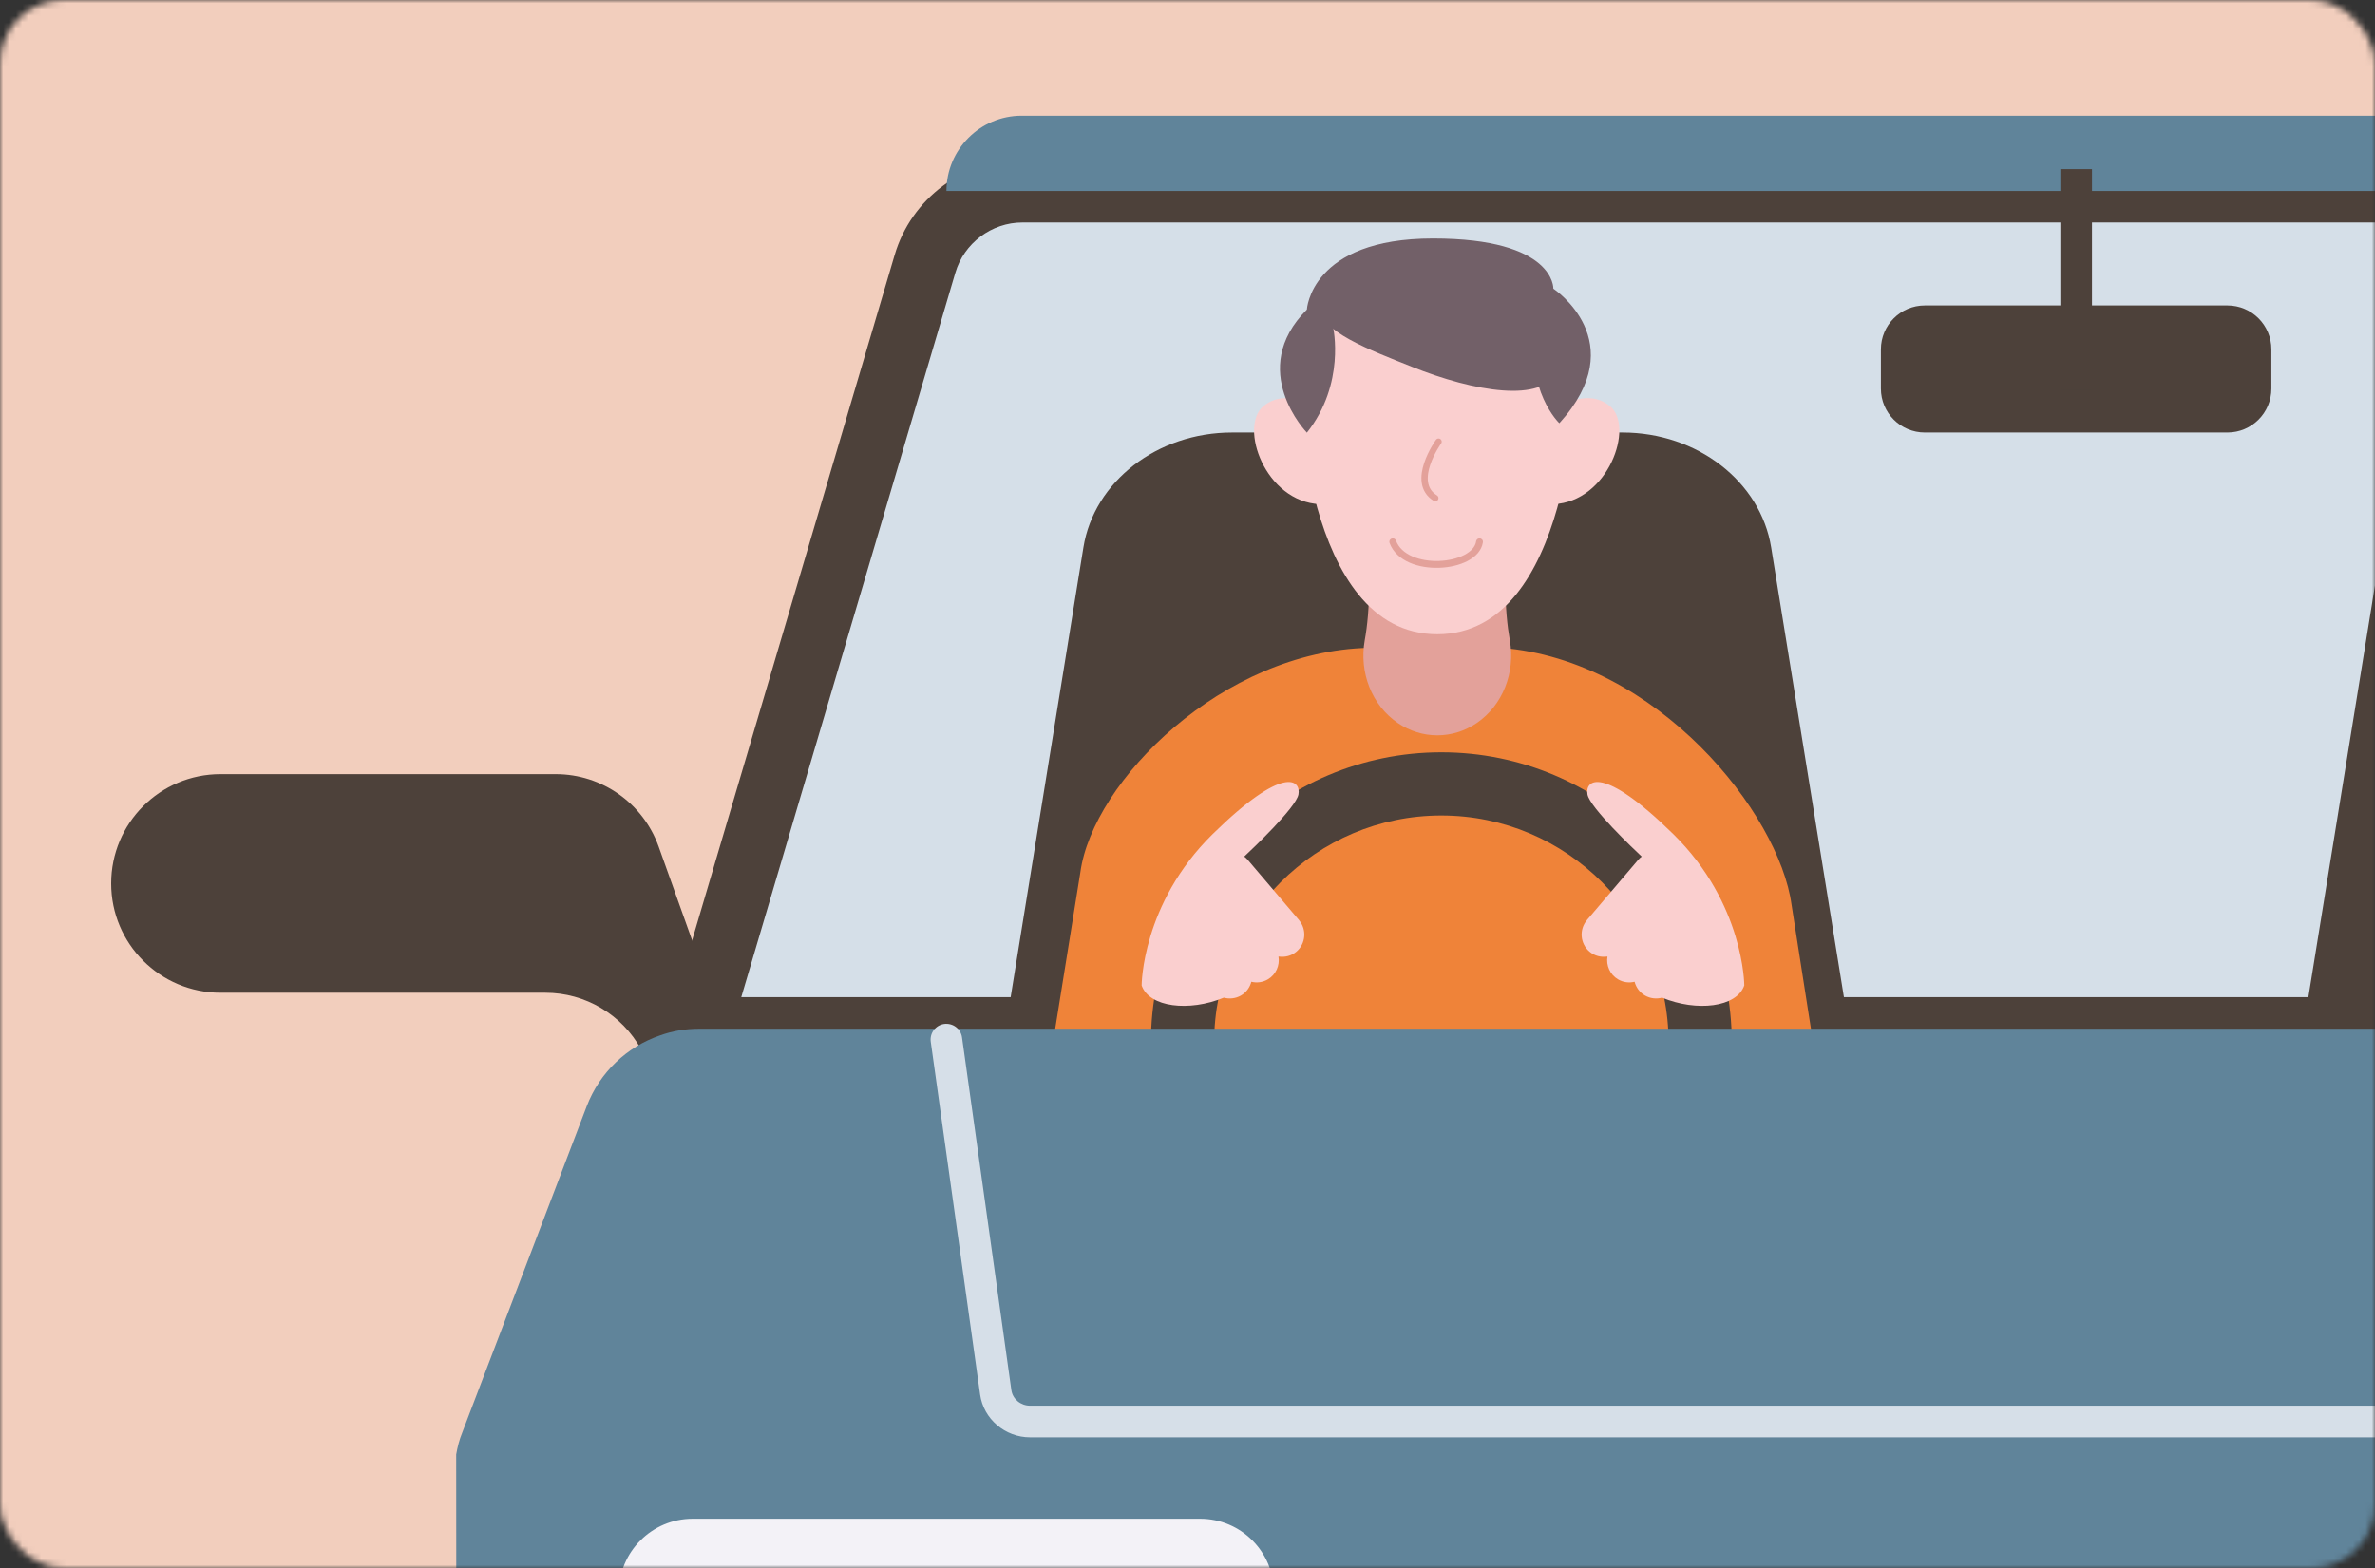<svg fill="none" height="247" viewBox="0 0 374 247" width="374" xmlns="http://www.w3.org/2000/svg" xmlns:xlink="http://www.w3.org/1999/xlink"><rect x="0" y="0" width="374" height="247" fill="#333333" stroke="none"/><mask id="a" height="247" maskUnits="userSpaceOnUse" width="374" x="0" y="0"><rect fill="#d9d9d9" height="247" rx="10" width="374"/></mask><g mask="url(#a)"><path d="m720-104h-824v567.345h824z" fill="#f2cebd"/><path d="m543.82 162.049h-433.757l35.593-120.473c1.993-6.817 8.267-11.502 15.331-11.502h331.9c7.073 0 13.339 4.677 15.331 11.502l35.594 120.473z" fill="#d5dfe8"/><g fill="#4d413a"><path d="m550.481 167.022h-447.079l37.479-126.853c2.593-8.867 10.86-15.067 20.106-15.067h331.9c9.247 0 17.521 6.2 20.115 15.084l37.479 126.846zm-433.757-9.954h420.427l-33.708-114.083c-1.367-4.677-5.706-7.937-10.556-7.937h-331.892c-4.849 0-9.197 3.26-10.555 7.921l-33.708 114.092z"/><path d="m459.871 68.131h-61.504c-11.749 0-21.72 7.707-23.4 18.097l-13.165 81.396h134.634l-13.165-81.396c-1.68-10.391-11.651-18.097-23.4-18.097z"/><path d="m255.515 68.131h-61.504c-11.749 0-21.72 7.707-23.4 18.097l-13.165 81.396h134.634l-13.165-81.396c-1.68-10.391-11.651-18.097-23.4-18.097z"/></g><path d="m236.406 102.043h-20.831c-22.996.486-43.497 20.971-45.449 35.388l-4.306 26.783h119.699l-3.392-21.695c-1.952-14.409-21.103-38.533-45.721-40.476z" fill="#ef8339"/><path d="m272.716 164.239h-9.954c0-19.727-16.048-35.783-35.783-35.783-19.736 0-35.783 16.056-35.783 35.783h-9.954c0-25.219 20.518-45.737 45.737-45.737s45.737 20.518 45.737 45.737z" fill="#4d413a"/><path d="m237.065 92.08h-21.456c0 3.606-.28 6.488-.692 8.752-.914 5.113 1.12 10.267 5.196 13.05 3.803 2.594 8.645 2.594 12.449 0 4.067-2.783 6.109-7.937 5.195-13.05-.404-2.272-.692-5.146-.692-8.752z" fill="#e3a19a"/><g fill="#facfcf"><path d="m204.485 60.167s.617 39.735 21.851 39.735 21.844-39.735 21.844-39.735-.824-18.155-21.844-17.702c-21.028.453-21.851 17.702-21.851 17.702z"/><path d="m207.878 64.679s-5.055-3.919-8.933-.692c-3.878 3.228.28 15.075 8.916 15.43z"/><path d="m244.615 64.679s5.055-3.919 8.933-.692c3.878 3.228-.28 15.075-8.917 15.43z"/></g><path d="m226.534 69.57s-4.578 6.356-.511 8.892" stroke="#e3a19a" stroke-linecap="round" stroke-linejoin="round"/><path d="m205.803 68.154s-9.534-9.855 0-19.39c0 0 .585-11.198 19.859-11.198 19.275 0 18.954 7.904 18.954 7.904s12.63 8.308.946 21.193c0 0-5.343-4.981-3.886-15.66 0 0-16.006 6.224-31.74.568 0 0 2.001 8.859-4.133 16.59z" fill="#726068"/><path d="m492.986 18.227h-332.09c-6.545 0-11.856 5.311-11.856 11.856h355.811c0-6.546-5.311-11.856-11.857-11.856z" fill="#60849a"/><path d="m114.163 162.6-10.44-29.229c-2.445-6.85-8.933-11.428-16.211-11.428h-52.793c-9.51 0-17.216 7.707-17.216 17.217 0 9.509 7.707 17.216 17.216 17.216h51.155c6.282 0 12.07 3.425 15.092 8.933l4.751 8.654z" fill="#4d413a"/><path d="m582.049 229.102-.099 73.427h-510.065l-.049-73.427c.198-1.144.494-2.338.947-3.433l19.612-51.426c2.042-5.327 6.323-9.362 11.551-11.149 1.943-.699 3.985-1.045 6.126-1.045h433.749c2.289 0 4.528.444 6.57 1.194 5.031 1.844 9.106 5.821 11.099 11l19.612 51.426c.445 1.095.749 2.289.947 3.433z" fill="#60849a"/><path d="m350.769 48.115h-47.656c-3.819 0-6.916 3.096-6.916 6.916v6.183c0 3.82 3.097 6.916 6.916 6.916h47.656c3.82 0 6.916-3.096 6.916-6.916v-6.183c0-3.82-3.096-6.916-6.916-6.916z" fill="#4d413a"/><path d="m329.436 26.641h-4.981v34.754h4.981z" fill="#4d413a"/><path d="m189.006 285.906h-79.947c-6.422 0-11.626-5.212-11.618-11.634l.017-23.432c0-6.414 5.203-11.61 11.617-11.61h79.923c6.414 0 11.617 5.204 11.617 11.618v23.432c0 6.423-5.203 11.618-11.617 11.618z" fill="#f3f2f7"/><path d="m491.66 226.403h-329.438c-3.952 0-7.345-2.899-7.88-6.744l-7.772-55.559c-.19-1.359.757-2.618 2.116-2.808 1.367-.173 2.618.758 2.807 2.116l7.773 55.56c.197 1.399 1.465 2.453 2.947 2.453h329.447c1.482 0 2.75-1.054 2.948-2.453l7.764-55.56c.189-1.358 1.433-2.281 2.808-2.116 1.358.19 2.305 1.449 2.116 2.808l-7.765 55.559c-.543 3.845-3.927 6.744-7.879 6.744z" fill="#d6dfe8"/><path d="m219.33 85.346c1.935 5.179 13.017 4.298 13.659 0" stroke="#e3a19a" stroke-linecap="round" stroke-linejoin="round" stroke-width="1.08"/><path d="m204.567 144.932-8.077-9.493c-.165-.198-.354-.363-.552-.511 1.219-1.144 8.151-7.706 8.538-9.781.428-2.281-2.297-4.767-13.495 6.224-11.197 10.992-11.197 23.853-11.197 23.853 1.194 3.45 7.476 4.182 12.943 1.926.873.239 1.844.149 2.692-.337s1.408-1.285 1.639-2.166c.848.206 1.77.107 2.577-.362 1.301-.749 1.927-2.215 1.696-3.614.98.156 2.017-.083 2.832-.774 1.474-1.252 1.655-3.483.404-4.949z" fill="#facfcf"/><path d="m249.9 144.932 8.077-9.493c.165-.198.354-.363.552-.511-1.219-1.144-8.151-7.706-8.538-9.781-.428-2.281 2.297-4.767 13.494 6.224 11.198 10.992 11.198 23.853 11.198 23.853-1.194 3.45-7.476 4.182-12.943 1.926-.873.239-1.844.149-2.692-.337-.849-.486-1.408-1.285-1.639-2.166-.848.206-1.77.107-2.577-.362-1.301-.749-1.927-2.215-1.696-3.614-.98.156-2.017-.083-2.832-.774-1.474-1.252-1.655-3.483-.404-4.949z" fill="#facfcf"/><path d="m245.298 58.406c-2.322 5.162-13.173 3.293-22.971-.634-6.324-2.528-15.166-5.829-13.915-9.271 1.935-5.319 19.67-8.127 29.303-3.796 9.633 4.331 9.913 8.538 7.591 13.701z" fill="#726068"/></g></svg>